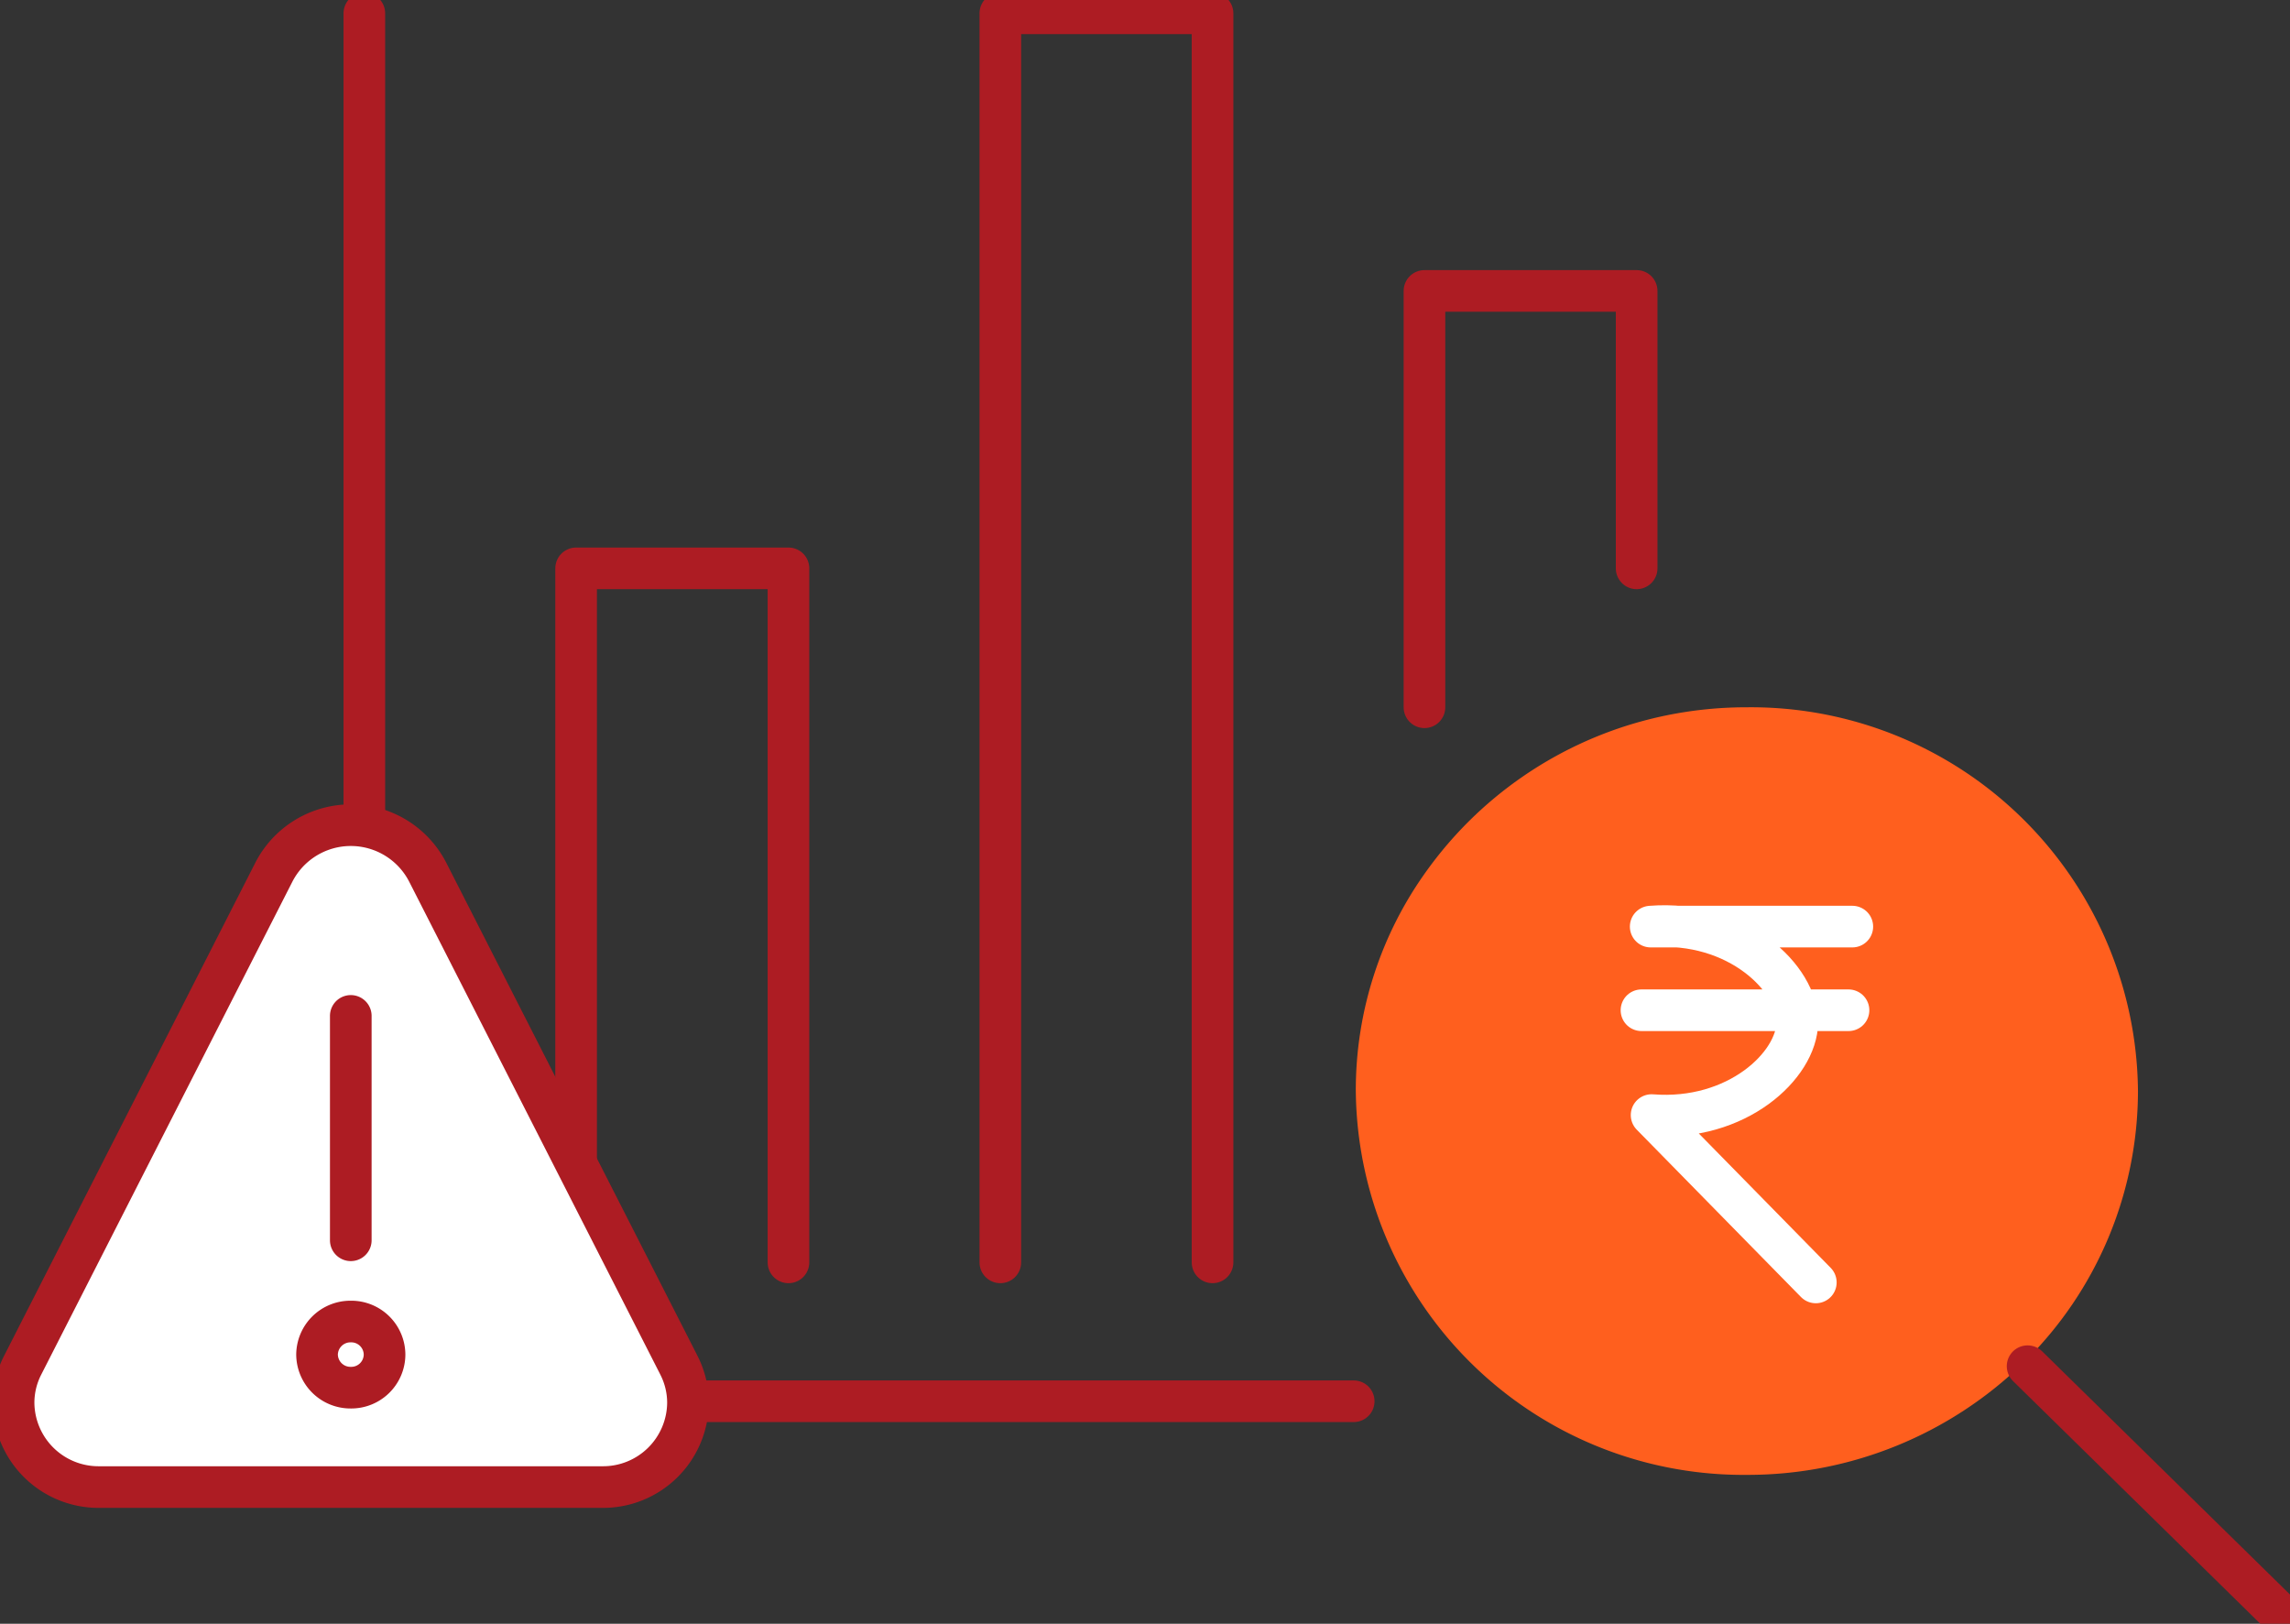 <svg xmlns="http://www.w3.org/2000/svg" xmlns:xlink="http://www.w3.org/1999/xlink" width="110" height="78" viewBox="0 0 110 78">
  <rect x="0" y="0" width="110" height="78" fill="#333333" stroke="none"/>
  <defs>
    <clipPath id="clip-path">
      <path id="Path_50945" data-name="Path 50945" d="M0,47.5H110v-78H0Z" transform="translate(0 30.496)" fill="none"/>
    </clipPath>
  </defs>
  <g id="Group_159158" data-name="Group 159158" transform="translate(0 30.496)">
    <g id="Group_159157" data-name="Group 159157" transform="translate(0 -30.496)" clip-path="url(#clip-path)">
      <g id="Group_159150" data-name="Group 159150" transform="translate(17.501 0.64)">
        <path id="Path_50938" data-name="Path 50938" d="M0,0V66.672H47.524M40.743,60V0H30.55V60M20.373,60V26.662h-10.2V60M50.923,33.335v-20H61.115V26.662" fill="none" stroke="#ad1c23" stroke-linecap="round" stroke-linejoin="round" stroke-width="2"/>
      </g>
      <g id="Group_159151" data-name="Group 159151" transform="translate(65.126 33.976)">
        <path id="Path_50939" data-name="Path 50939" d="M19.774,19.168A18.289,18.289,0,0,0,25.26,6.123,18.59,18.59,0,0,0,6.482-12.305a19.092,19.092,0,0,0-5.119.688A18.833,18.833,0,0,0-8.892-4.471,18,18,0,0,0-12.311,6.123,18.616,18.616,0,0,0,6.482,24.567a18.967,18.967,0,0,0,13.292-5.4" transform="translate(12.311 12.305)" fill="#ff5f1e"/>
      </g>
      <g id="Group_159152" data-name="Group 159152" transform="translate(97.395 65.628)">
        <path id="Path_50940" data-name="Path 50940" d="M7.368,7.145-4.587-4.587" transform="translate(4.587 4.587)" fill="none" stroke="#ad1c23" stroke-linecap="round" stroke-linejoin="round" stroke-width="2"/>
      </g>
      <g id="Group_159153" data-name="Group 159153" transform="translate(78.848 44.485)">
        <path id="Path_50941" data-name="Path 50941" d="M6.242.016H-3.443C.735-.309,3.628,2.525,3.6,4.614,3.581,6.678.7,9.392-3.4,9.07q3.944,4.017,7.889,8.039M-3.886,4.034H6.059" transform="translate(3.886 0.01)" fill="none" stroke="#fff" stroke-linecap="round" stroke-linejoin="round" stroke-width="2"/>
      </g>
      <g id="Group_159154" data-name="Group 159154" transform="translate(0.652 39.639)">
        <path id="Path_50942" data-name="Path 50942" d="M9.983,5.58V16.358m15.765,6.008L13.668-1.344a4.153,4.153,0,0,0-7.37,0l-12.08,23.71a3.965,3.965,0,0,0-.433,1.8A4.081,4.081,0,0,0-2.1,28.213H22.062a4.081,4.081,0,0,0,4.118-4.044,3.965,3.965,0,0,0-.433-1.8" transform="translate(6.215 3.582)" fill="#fff"/>
      </g>
      <g id="Group_159155" data-name="Group 159155" transform="translate(0.652 39.639)">
        <path id="Path_50943" data-name="Path 50943" d="M9.983,5.58V16.358m15.765,6.008L13.668-1.344a4.153,4.153,0,0,0-7.37,0l-12.08,23.71a3.965,3.965,0,0,0-.433,1.8A4.081,4.081,0,0,0-2.1,28.213H22.062a4.081,4.081,0,0,0,4.118-4.044A3.965,3.965,0,0,0,25.747,22.366Z" transform="translate(6.215 3.582)" fill="none" stroke="#ad1c23" stroke-linecap="round" stroke-linejoin="round" stroke-width="2"/>
      </g>
      <g id="Group_159156" data-name="Group 159156" transform="translate(15.229 63.482)">
        <path id="Path_50944" data-name="Path 50944" d="M2,.967A1.6,1.6,0,0,1,.378,2.556,1.606,1.606,0,0,1-1.243.967,1.606,1.606,0,0,1,.378-.621,1.6,1.6,0,0,1,2,.967" transform="translate(1.243 0.621)" fill="none" stroke="#ad1c23" stroke-linecap="round" stroke-linejoin="round" stroke-width="2"/>
      </g>
    </g>
  </g>
</svg>

